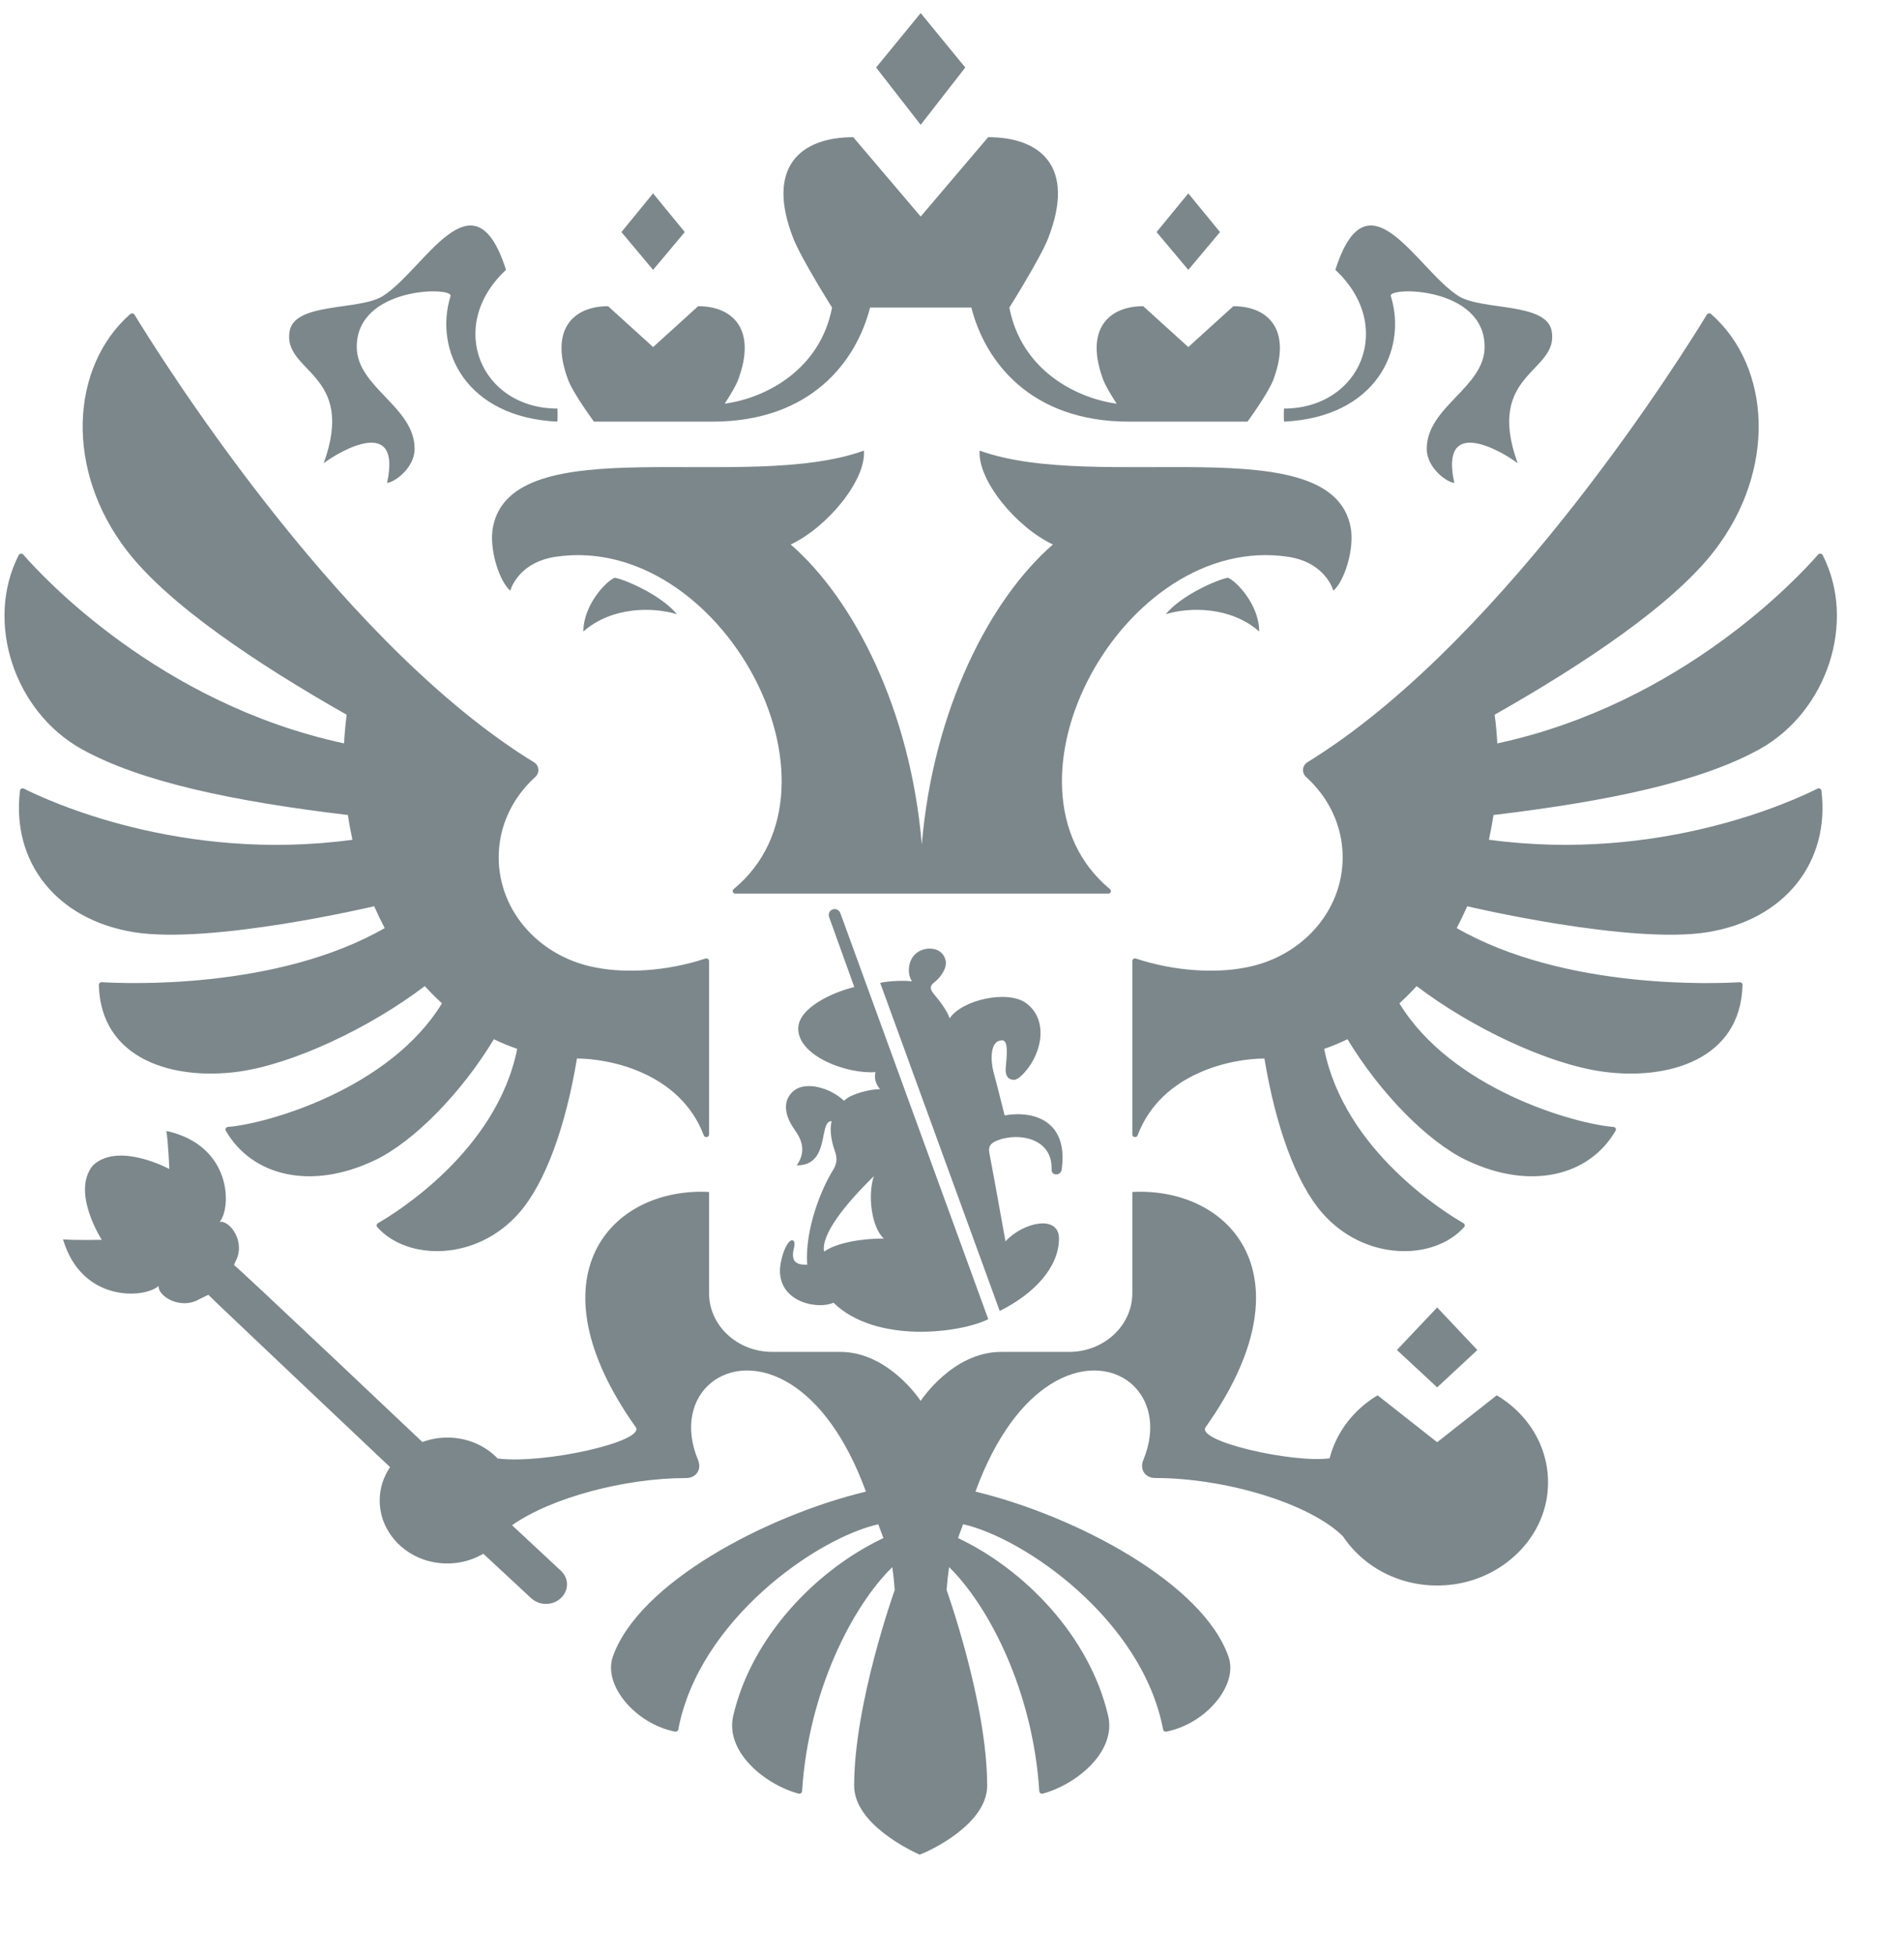 <?xml version="1.0" encoding="UTF-8"?> <svg xmlns="http://www.w3.org/2000/svg" width="38" height="39" viewBox="0 0 38 39" fill="none"> <g clip-path="url(#clip0_3368_1524)"> <path fill-rule="evenodd" clip-rule="evenodd" d="M25.131 12.598C24.56 12.097 23.737 12.108 23.266 12.254C23.575 11.875 24.295 11.563 24.506 11.526C24.668 11.586 25.131 12.062 25.131 12.598ZM26.957 10.523C26.581 8.511 21.907 9.844 19.552 8.99C19.508 9.576 20.277 10.516 21.014 10.863C19.755 11.956 18.625 14.157 18.397 16.846C18.17 14.157 17.04 11.956 15.781 10.863C16.517 10.516 17.288 9.576 17.242 8.99C14.888 9.844 10.214 8.512 9.837 10.523C9.758 10.949 9.963 11.597 10.184 11.784C10.223 11.649 10.43 11.208 11.082 11.109C14.375 10.611 17.124 15.687 14.642 17.739C14.605 17.77 14.626 17.828 14.677 17.828H22.118C22.169 17.828 22.19 17.77 22.153 17.739C19.67 15.687 22.42 10.611 25.713 11.109C26.365 11.208 26.571 11.649 26.611 11.784C26.832 11.598 27.037 10.948 26.957 10.523ZM27.758 5.906C27.699 5.716 29.63 5.712 29.63 6.92C29.63 7.73 28.475 8.114 28.475 8.954C28.475 9.346 28.896 9.633 29.025 9.633C28.727 8.284 29.958 8.99 30.29 9.242C29.63 7.427 31.116 7.439 30.969 6.607C30.868 6.025 29.576 6.201 29.109 5.906C28.279 5.384 27.298 3.352 26.651 5.384C27.857 6.504 27.155 8.151 25.625 8.151C25.625 8.151 25.616 8.393 25.63 8.412C27.456 8.323 28.092 6.981 27.758 5.906ZM6.46 9.242C6.792 8.99 8.022 8.284 7.725 9.633C7.854 9.633 8.275 9.346 8.275 8.954C8.275 8.114 7.12 7.73 7.12 6.92C7.12 5.712 9.051 5.716 8.992 5.906C8.658 6.981 9.295 8.323 11.12 8.412C11.134 8.393 11.125 8.151 11.125 8.151C9.595 8.151 8.894 6.504 10.099 5.384C9.452 3.352 8.471 5.384 7.641 5.906C7.174 6.201 5.882 6.025 5.78 6.607C5.635 7.439 7.12 7.427 6.46 9.242ZM11.643 12.598C12.216 12.097 13.038 12.108 13.509 12.254C13.201 11.875 12.48 11.563 12.269 11.526C12.107 11.586 11.643 12.062 11.643 12.598ZM19.265 1.347L18.375 0.261L17.485 1.347L18.375 2.49L19.265 1.347ZM24.349 4.63L23.716 3.858L23.083 4.63L23.716 5.384L24.349 4.63ZM29.485 26.934L28.683 26.084L27.88 26.933L28.683 27.679L29.485 26.934ZM13.667 4.63L13.034 3.858L12.402 4.63L13.034 5.384L13.667 4.63ZM11.854 8.412H14.216C16.201 8.412 17.095 7.193 17.365 6.136H19.386C19.656 7.193 20.549 8.412 22.535 8.412H24.897C24.897 8.412 25.31 7.851 25.414 7.574C25.787 6.575 25.31 6.109 24.615 6.109L23.716 6.924L22.817 6.109C22.121 6.109 21.645 6.575 22.017 7.574C22.065 7.701 22.179 7.889 22.287 8.054C21.449 7.939 20.379 7.365 20.145 6.136C20.145 6.136 20.764 5.152 20.919 4.754C21.478 3.322 20.765 2.737 19.722 2.737L18.375 4.32L17.029 2.737C15.986 2.737 15.273 3.322 15.832 4.754C15.986 5.152 16.606 6.136 16.606 6.136C16.371 7.365 15.302 7.939 14.463 8.054C14.572 7.889 14.685 7.701 14.733 7.574C15.105 6.575 14.63 6.109 13.934 6.109L13.035 6.924L12.136 6.109C11.44 6.109 10.964 6.575 11.337 7.574C11.44 7.851 11.854 8.412 11.854 8.412ZM36.273 15.733C35.817 15.964 33.142 17.217 29.716 16.753C29.752 16.59 29.782 16.425 29.807 16.26C32.087 15.987 33.94 15.601 35.122 14.944C36.468 14.194 37.057 12.405 36.377 11.074C36.36 11.041 36.311 11.035 36.286 11.063C35.914 11.492 33.572 14.039 29.883 14.831C29.873 14.64 29.856 14.449 29.83 14.259C31.622 13.243 33.372 12.072 34.205 11.002C35.464 9.383 35.348 7.318 34.15 6.265C34.144 6.26 34.137 6.256 34.129 6.254C34.121 6.252 34.113 6.251 34.105 6.252C34.097 6.253 34.089 6.256 34.082 6.26C34.075 6.265 34.07 6.271 34.065 6.277C33.686 6.903 30.137 12.638 26.241 15.114C26.194 15.145 26.146 15.175 26.098 15.204C25.986 15.272 25.974 15.417 26.069 15.503C26.518 15.91 26.797 16.477 26.797 17.105C26.797 18.199 25.954 19.109 24.84 19.306C24.274 19.416 23.457 19.384 22.671 19.124C22.636 19.113 22.599 19.136 22.599 19.172V22.635C22.599 22.691 22.684 22.705 22.704 22.651C23.182 21.387 24.61 21.118 25.235 21.118C25.46 22.47 25.862 23.589 26.383 24.192C27.233 25.171 28.62 25.157 29.222 24.48C29.227 24.474 29.23 24.468 29.233 24.461C29.235 24.454 29.235 24.446 29.233 24.439C29.232 24.432 29.229 24.425 29.225 24.419C29.221 24.413 29.215 24.408 29.209 24.404C28.855 24.201 26.833 22.959 26.428 20.925C26.587 20.871 26.742 20.807 26.893 20.733C27.546 21.814 28.496 22.776 29.261 23.144C30.546 23.76 31.722 23.46 32.244 22.558C32.263 22.526 32.24 22.486 32.202 22.483C31.407 22.419 28.967 21.72 27.929 20.017C28.049 19.908 28.163 19.793 28.273 19.673C29.36 20.5 30.896 21.232 31.996 21.381C33.283 21.556 34.742 21.145 34.777 19.648C34.778 19.619 34.751 19.594 34.719 19.596C34.262 19.623 31.232 19.755 29.073 18.516C29.148 18.373 29.218 18.228 29.283 18.081C29.283 18.081 32.545 18.852 34.09 18.596C35.626 18.343 36.526 17.198 36.352 15.773C36.347 15.738 36.306 15.716 36.273 15.733ZM7.468 18.08C7.533 18.228 7.603 18.373 7.678 18.516C5.52 19.754 2.491 19.623 2.031 19.595C1.999 19.593 1.972 19.619 1.973 19.649C2.009 21.145 3.467 21.556 4.754 21.381C5.854 21.231 7.391 20.5 8.478 19.673C8.587 19.793 8.701 19.908 8.821 20.017C7.782 21.72 5.343 22.419 4.549 22.483C4.51 22.486 4.488 22.526 4.506 22.558C5.028 23.46 6.204 23.76 7.49 23.143C8.254 22.776 9.204 21.814 9.857 20.733C10.008 20.807 10.163 20.87 10.322 20.925C9.917 22.959 7.895 24.201 7.541 24.404C7.535 24.408 7.529 24.413 7.525 24.419C7.521 24.425 7.518 24.432 7.517 24.439C7.515 24.446 7.516 24.454 7.518 24.461C7.52 24.468 7.523 24.474 7.528 24.48C8.129 25.157 9.517 25.17 10.367 24.191C10.889 23.589 11.29 22.47 11.515 21.118C12.14 21.118 13.568 21.387 14.046 22.651C14.066 22.705 14.151 22.691 14.151 22.635V19.172C14.151 19.136 14.114 19.113 14.078 19.124C13.293 19.384 12.476 19.416 11.91 19.306C10.796 19.109 9.953 18.199 9.953 17.105C9.953 16.477 10.232 15.91 10.681 15.503C10.777 15.417 10.764 15.272 10.653 15.204C10.604 15.175 10.556 15.145 10.508 15.115C6.614 12.64 3.068 6.908 2.685 6.279C2.681 6.272 2.675 6.266 2.668 6.261C2.661 6.257 2.653 6.254 2.645 6.253C2.637 6.252 2.628 6.252 2.62 6.255C2.612 6.257 2.605 6.261 2.599 6.266C1.402 7.32 1.286 9.384 2.545 11.002C3.378 12.073 5.128 13.243 6.919 14.26C6.894 14.449 6.877 14.64 6.867 14.831C3.181 14.04 0.841 11.497 0.465 11.065C0.44 11.035 0.39 11.041 0.373 11.075C-0.306 12.407 0.283 14.194 1.628 14.944C2.81 15.601 4.663 15.988 6.944 16.26C6.968 16.426 6.998 16.59 7.034 16.754C3.611 17.216 0.938 15.966 0.478 15.734C0.444 15.716 0.403 15.738 0.399 15.774C0.226 17.198 1.125 18.342 2.661 18.596C4.206 18.851 7.468 18.08 7.468 18.08ZM28.683 28.773L27.494 27.837C27.02 28.12 26.671 28.569 26.536 29.094C25.821 29.194 23.871 28.761 24.061 28.474C26.197 25.469 24.563 23.68 22.599 23.78V25.798C22.599 26.446 22.034 26.971 21.337 26.971H19.981C19.008 26.971 18.375 27.949 18.375 27.949C18.375 27.949 17.741 26.971 16.769 26.971H15.413C14.715 26.971 14.151 26.446 14.151 25.798V23.78C12.187 23.68 10.552 25.469 12.689 28.474C12.877 28.758 10.873 29.213 9.933 29.098C9.686 28.841 9.328 28.68 8.929 28.68C8.759 28.68 8.59 28.71 8.43 28.769C8.43 28.769 4.738 25.273 4.67 25.238L4.7 25.168C4.911 24.774 4.589 24.346 4.385 24.376C4.622 24.092 4.633 22.851 3.321 22.563C3.359 22.813 3.379 23.322 3.379 23.322C3.379 23.322 2.367 22.774 1.858 23.247C1.411 23.776 2.031 24.735 2.031 24.735C2.031 24.735 1.513 24.747 1.258 24.726C1.633 25.996 2.893 25.906 3.165 25.655C3.147 25.857 3.603 26.145 3.988 25.914L4.158 25.832C4.188 25.872 7.785 29.27 7.785 29.27C7.619 29.515 7.541 29.816 7.595 30.137C7.68 30.638 8.098 31.054 8.631 31.162C9.008 31.238 9.362 31.164 9.646 30.998L10.598 31.882C10.683 31.959 10.797 32.007 10.925 31.998C11.158 31.982 11.333 31.793 11.315 31.577C11.307 31.479 11.257 31.395 11.188 31.331C11.173 31.315 10.219 30.429 10.219 30.429C11.006 29.877 12.474 29.488 13.691 29.488C13.905 29.488 14.006 29.306 13.932 29.129C13.38 27.802 14.566 26.841 15.793 27.623C16.329 27.965 16.872 28.637 17.282 29.758C15.269 30.245 12.741 31.588 12.23 33.054C12.033 33.62 12.683 34.392 13.473 34.547C13.48 34.548 13.487 34.548 13.494 34.547C13.501 34.546 13.508 34.543 13.514 34.539C13.52 34.536 13.525 34.531 13.529 34.525C13.533 34.519 13.536 34.512 13.537 34.505C13.95 32.317 16.303 30.686 17.528 30.41C17.589 30.574 17.569 30.521 17.631 30.685C16.297 31.316 15.004 32.646 14.634 34.228C14.465 34.952 15.272 35.605 15.939 35.784C15.973 35.792 16.006 35.769 16.008 35.737C16.134 33.737 17.017 32.038 17.809 31.265C17.83 31.417 17.846 31.569 17.857 31.721C17.857 31.721 17.047 33.978 17.047 35.625C17.047 36.391 18.186 36.926 18.354 37.001C18.564 36.926 19.702 36.391 19.702 35.625C19.702 33.978 18.892 31.721 18.892 31.721C18.903 31.568 18.92 31.416 18.942 31.265C19.733 32.038 20.616 33.736 20.742 35.736C20.743 35.744 20.745 35.752 20.75 35.759C20.753 35.765 20.759 35.771 20.765 35.776C20.772 35.78 20.779 35.783 20.787 35.785C20.795 35.786 20.803 35.786 20.81 35.784C21.478 35.605 22.285 34.952 22.116 34.228C21.746 32.646 20.453 31.316 19.12 30.685C19.181 30.521 19.161 30.574 19.222 30.409C20.447 30.686 22.8 32.317 23.213 34.505C23.216 34.519 23.224 34.532 23.236 34.539C23.248 34.547 23.263 34.55 23.277 34.547C24.066 34.392 24.718 33.62 24.519 33.054C24.009 31.588 21.481 30.245 19.468 29.758C19.878 28.637 20.422 27.964 20.957 27.623C22.183 26.841 23.369 27.802 22.818 29.129C22.744 29.306 22.844 29.487 23.058 29.487C24.436 29.487 26.133 29.985 26.804 30.652C27.234 31.296 28.026 31.708 28.921 31.62C29.938 31.52 30.767 30.756 30.881 29.812C30.982 28.985 30.554 28.242 29.872 27.837L28.683 28.773ZM19.922 22.746C20.346 22.589 21.009 22.716 20.987 23.327C20.981 23.466 21.176 23.466 21.19 23.324C21.317 22.409 20.698 22.145 20.05 22.252C19.97 21.938 19.904 21.662 19.829 21.39C19.77 21.169 19.748 20.755 20.003 20.755C20.141 20.755 20.085 21.14 20.072 21.306C20.061 21.452 20.113 21.54 20.232 21.544C20.305 21.547 20.397 21.453 20.452 21.391C20.823 20.972 20.909 20.323 20.475 20.01C20.111 19.747 19.202 19.943 18.952 20.317C18.914 20.176 18.734 19.943 18.647 19.842C18.563 19.743 18.541 19.675 18.658 19.589C18.713 19.547 18.878 19.381 18.878 19.211C18.878 19.111 18.8 18.925 18.552 18.925C18.357 18.925 18.139 19.06 18.139 19.362C18.139 19.43 18.155 19.502 18.199 19.579C18.075 19.558 17.739 19.567 17.567 19.609L19.952 26.154C20.634 25.817 21.135 25.284 21.135 24.711C21.135 24.223 20.416 24.385 20.067 24.766C19.955 24.147 19.855 23.576 19.746 23.006C19.716 22.849 19.796 22.793 19.922 22.746ZM16.549 18.3L17.05 19.692C16.622 19.794 15.931 20.107 15.931 20.521C15.931 21.073 16.907 21.432 17.472 21.389C17.444 21.515 17.476 21.627 17.564 21.729C17.359 21.729 16.973 21.825 16.846 21.961C16.547 21.683 16.078 21.581 15.856 21.751C15.632 21.922 15.626 22.211 15.859 22.538C16.022 22.765 16.083 22.989 15.9 23.251C16.58 23.251 16.329 22.367 16.596 22.367C16.561 22.538 16.582 22.737 16.66 22.957C16.711 23.103 16.711 23.207 16.623 23.348C16.404 23.699 16.062 24.504 16.109 25.233C15.886 25.232 15.772 25.177 15.851 24.872C15.88 24.759 15.81 24.678 15.717 24.818C15.615 24.972 15.566 25.235 15.566 25.348C15.566 25.997 16.339 26.127 16.634 25.99C17.487 26.816 19.163 26.596 19.724 26.319L16.773 18.221C16.713 18.068 16.496 18.141 16.549 18.3ZM16.447 24.97C16.386 24.637 16.85 24.041 17.44 23.466C17.314 23.841 17.392 24.486 17.639 24.709C17.211 24.709 16.703 24.789 16.447 24.97Z" fill="#7C878B"></path> </g> <defs> <clipPath id="clip0_3368_1524"> <rect width="37.832" height="37.832" fill="white" transform="translate(0.09 0.261)"></rect> </clipPath> </defs> </svg> 